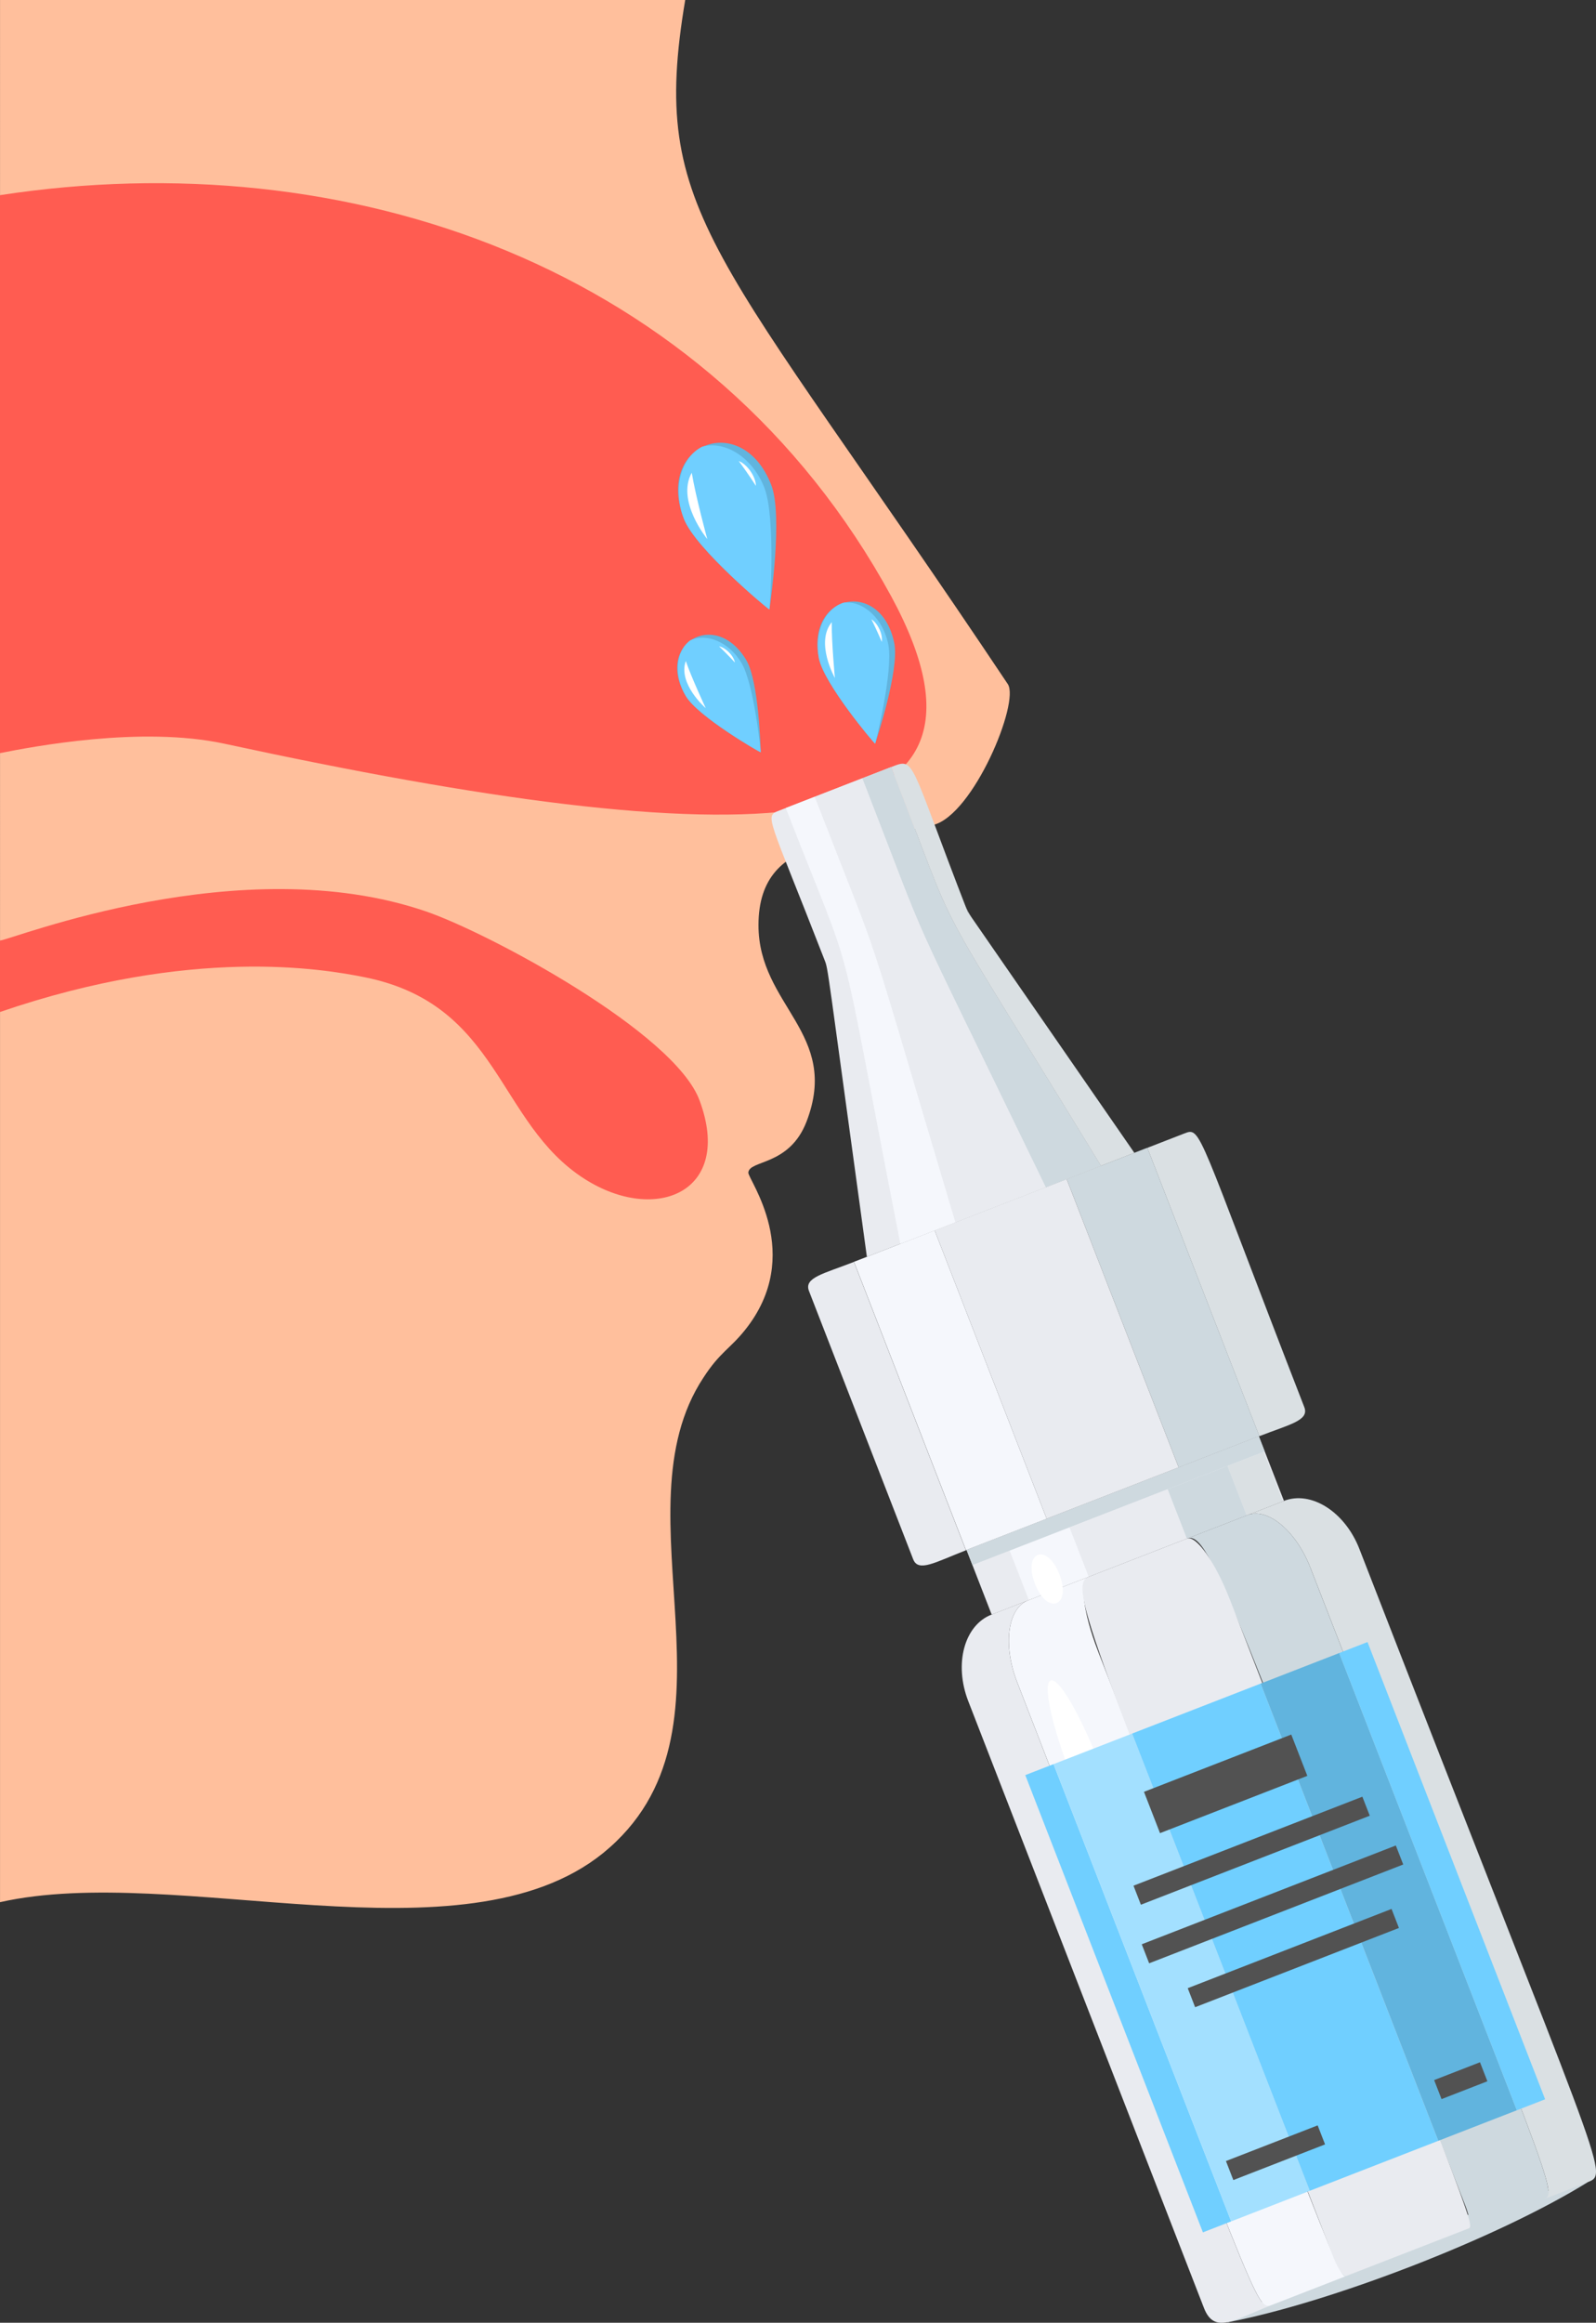 <?xml version="1.0" encoding="UTF-8"?><svg id="Layer_1" xmlns="http://www.w3.org/2000/svg" viewBox="0 0 528.87 769.31"><rect x="0" y="0" width="528.87" height="769.31" fill="#333333" stroke="none"/><defs><style>.cls-1{fill:#dae0e3;}.cls-2{fill:#f5f7fc;}.cls-3{fill:#fff;}.cls-4{fill:#a3e0ff;}.cls-5{fill:#70cfff;}.cls-6{fill:#ff5c51;}.cls-7{fill:#ced9df;}.cls-8{fill:#ffbf9c;}.cls-9{fill:#525252;}.cls-10{fill:#e9ebf0;}.cls-11{fill:#61b4de;}</style></defs><path class="cls-8" d="m309.29,273.22c-24.88,6.37-57.95,1.43-57.95,33.2,0,26.79,27.18,35.75,15.93,65.05-5.69,14.81-19.04,12.64-19.29,16.93-.13,2.2,18.87,27.11-1.06,52.06-5.01,6.29-8.35,7.37-13.84,15.85h0c-29.7,44.99,16.2,117.22-33.25,157.47-46.49,37.49-141.38,3.1-199.82,16.24V0h227.05c-12.04,71.6,9.92,81.43,106.89,226.57,4.06,6.04-11.4,43.26-24.65,46.66Z"/><g><path class="cls-6" d="m231.84,364.54c11.2,30.28-14.47,40.9-37.97,26.03-29.33-18.56-28-57.87-73.07-66.91-13.54-2.71-57.07-10.32-120.8,11.52v-23.67c3.56-.13,79.73-30.7,141.15-9.64,20.86,7.15,82.51,40.15,90.69,62.67Z"/><path class="cls-6" d="m74.4,246.33c-27.67-5.98-63.85,1.02-74.4,3.11V64.64c114.23-17.55,235.02,22.38,295.32,132.86,46.63,85.95-50.52,85.67-220.92,48.83Z"/></g><g><g><g><g><path class="cls-11" d="m247.27,218.58c-10.35-17.21-30.33-5.19-19.98,12.02,4.21,6.99,24.8,18.75,24.78,18.52-.03-1.38-.62-23.58-4.81-30.54Z"/><path class="cls-5" d="m245.69,219.53c-4.11-6.84-11.54-10.01-16.99-7.42-4.83,3.61-5.52,11.65-1.4,18.49,4.01,6.67,24.12,18.42,24.78,18.58.07-.28-2.25-22.78-6.39-29.65Z"/><path class="cls-3" d="m233.86,234.55s-9.29-8.01-6.61-15.61c1.97,5.69,6.61,15.61,6.61,15.61Z"/></g><path class="cls-3" d="m238.27,214.08c.96.89,2.92,2.83,5.27,5.36-.52-2.54-3.36-5.05-5.27-5.36Z"/></g><g><g><path class="cls-11" d="m296.35,213.09c-4.29-21.52-29.27-16.54-24.98,4.98,1.74,8.74,18.59,28.43,18.65,28.19.48-1.43,8.06-24.47,6.33-33.17Z"/><path class="cls-5" d="m294.37,213.49c-1.71-8.55-8.17-14.55-14.73-13.91-6.3,1.92-9.97,9.95-8.27,18.49,1.67,8.35,18.01,27.85,18.62,28.26.17-.26,6.09-24.26,4.37-32.85Z"/><path class="cls-3" d="m276.66,224.56s-6.6-11.67-1.04-18.49c-.08,6.58,1.04,18.49,1.04,18.49Z"/></g><path class="cls-3" d="m288.76,205.15c.66,1.27,1.96,3.99,3.44,7.45.4-2.8-1.58-6.42-3.44-7.45Z"/></g><g><g><path class="cls-11" d="m255.58,160.64c-9.69-24.93-38.62-13.68-28.93,11.24,3.98,10.24,28.3,30.15,28.32,29.91.28-1.82,4.52-31.07.61-41.15Z"/><path class="cls-5" d="m253.29,161.54c-3.85-9.9-12.88-15.74-20.61-13.59-7.16,3.64-9.87,14.04-6.03,23.94,3.75,9.65,27.48,29.63,28.31,29.99.16-.37,2.19-30.41-1.67-40.34Z"/><path class="cls-3" d="m234.37,178.55s-10.38-12.62-5.14-21.98c1.29,7.91,5.14,21.98,5.14,21.98Z"/></g><path class="cls-3" d="m244.8,152.71c1.06,1.38,3.19,4.37,5.7,8.22-.1-3.45-3.25-7.37-5.7-8.22Z"/></g></g><g><g><g><path class="cls-10" d="m320.08,513.46l-37.11-95.5c-10.1,3.93-16.62,5.19-14.9,9.62l34.53,88.86c1.71,4.41,7.32.98,17.48-2.97Z"/><path class="cls-1" d="m432.21,466.06c-35.88-92.34-34.03-92.88-39.82-90.62l-12.2,4.74,37.11,95.5c10.11-3.93,16.63-5.2,14.91-9.62Z"/><rect class="cls-2" x="300.55" y="409.28" width="28.69" height="102.46" transform="translate(-145.42 145.33) rotate(-21.24)"/><rect class="cls-7" x="371.03" y="381.89" width="28.68" height="102.46" transform="translate(-130.71 169) rotate(-21.24)"/><rect class="cls-10" x="326.67" y="395.58" width="46.93" height="102.46" transform="translate(-138.07 157.16) rotate(-21.24)"/></g><g><rect class="cls-10" x="320.89" y="493.79" width="103.91" height="22.93" transform="translate(-157.69 169.36) rotate(-21.24)"/><rect class="cls-7" x="317.72" y="494.38" width="103.91" height="5.41" transform="translate(-154.95 167.65) rotate(-21.24)"/><path class="cls-7" d="m406.51,769.22c29.39-18.2,84.99-40,119.74-46.53-30.07,18.67-85.81,40.12-119.74,46.53Z"/><path class="cls-10" d="m328.57,534.76l12.1-4.7c-6.79,2.64-8.41,14.76-3.63,27.07,80.63,207.5,79,208.4,84.44,206.29-12.3,4.78-19.03,9.98-22.52,1.01l-78.11-201c-4.78-12.31-1.33-25.14,7.72-28.66Z"/><path class="cls-1" d="m450.47,513.04c80.27,206.56,83.03,206.83,75.79,209.65l-14.97,5.82c5.41-2.1,3.71-1.42-77.02-209.17-4.78-12.31-14.17-20.15-20.95-17.51l12.11-4.71c9.05-3.52,20.26,3.61,25.04,15.92Z"/><path class="cls-2" d="m363.79,546.73c79.89,205.59,79.93,208.04,82.39,207.08l-24.69,9.6c-5.42,2.11-3.7,1.48-84.44-206.29-4.78-12.31-3.16-24.43,3.63-27.07l19.98-7.76c-3.06,1.19-1.65,12.13,3.14,24.44Z"/><path class="cls-7" d="m434.26,519.34c80.63,207.49,82.44,207.06,77.02,209.17l-24.7,9.6c.93-.36.5-3.66-.94-7.38-76.12-195.89-84.62-224.12-92.3-221.14l19.98-7.76c6.79-2.64,16.17,5.2,20.95,17.51Z"/><path class="cls-10" d="m407.53,529.73c79.97,205.8,81.51,207.42,79.05,208.38l-40.41,15.7c-.93.36-2.83-2.36-4.28-6.08-75.94-195.42-88.95-222.44-81.25-225.44l32.68-12.7c3.06-1.19,9.41,7.83,14.2,20.14Z"/><rect class="cls-10" x="325.27" y="515.38" width="12.9" height="17.52" transform="translate(-167.32 155.74) rotate(-21.24)"/><rect class="cls-1" x="409.47" y="482.66" width="12.91" height="17.52" transform="translate(-149.75 184.02) rotate(-21.24)"/><rect class="cls-2" x="337.01" y="509.18" width="21.3" height="17.52" transform="translate(-164 161.1) rotate(-21.24)"/><rect class="cls-7" x="389.34" y="488.85" width="21.29" height="17.52" transform="translate(-153.08 178.67) rotate(-21.24)"/><rect class="cls-10" x="356.41" y="499.01" width="34.84" height="17.52" transform="translate(-158.54 169.88) rotate(-21.24)"/><g><path class="cls-3" d="m365.69,587.49c-16.97-43.68-26.58-39.94-9.61,3.73,16.97,43.68,26.58,39.94,9.61-3.73Z"/><path class="cls-3" d="m351.05,521.42c-4.14-10.64-12.22-7.5-8.09,3.14,4.13,10.64,12.22,7.5,8.09-3.14Z"/></g><g><rect class="cls-5" x="368.81" y="580.64" width="10.05" height="162.48" transform="translate(-214.36 180.35) rotate(-21.24)"/><rect class="cls-4" x="377.57" y="573.76" width="27.94" height="162.48" transform="translate(-210.66 186.3) rotate(-21.24)"/><rect class="cls-5" x="403.01" y="560.42" width="45.69" height="162.48" transform="translate(-203.5 197.82) rotate(-21.24)"/><rect class="cls-11" x="446.2" y="547.09" width="27.93" height="162.48" transform="translate(-196.34 209.34) rotate(-21.24)"/><rect class="cls-5" x="472.84" y="540.21" width="10.06" height="162.48" transform="translate(-192.65 215.29) rotate(-21.24)"/></g></g><g><path class="cls-1" d="m375.89,381.84l-11.08,4.31c-59.98-98.29-44.93-68.9-69.49-132.1,8.12-3.15,5.56-2.94,25.33,47.93l55.25,79.86Z"/><path class="cls-1" d="m321.96,303.82c-1.58-2.21-1.1-1.31-2.12-3.93.54,1.39,1.26,2.7,2.12,3.93Z"/><path class="cls-10" d="m364.81,386.15l-77.55,30.13c-13.43-97.8-12.77-95.1-14.01-98.28-18.81-48.39-20.11-47.56-14.99-49.55l37.06-14.4c24.56,63.2,9.5,33.79,69.49,132.1Z"/><path class="cls-2" d="m270,263.89c24.56,63.2,14.07,32.01,46.63,140.98l-18.28,7.1c-22.15-113-13.4-81.15-37.96-144.35l9.61-3.74Z"/><path class="cls-7" d="m364.81,386.15l-18.28,7.1c-49.56-102.34-36.24-72.26-60.8-135.47l9.59-3.73c24.56,63.2,9.5,33.79,69.49,132.1Z"/><path class="cls-10" d="m346.53,393.25l-29.9,11.62c-32.55-108.95-22.07-77.77-46.63-140.98l15.73-6.11c24.56,63.2,11.23,33.11,60.8,135.47Z"/></g></g><g><rect class="cls-9" x="379.93" y="583.53" width="52.37" height="14.68" transform="translate(-186.44 187.22) rotate(-21.24)"/><rect class="cls-9" x="374.04" y="609.64" width="81.37" height="6.76" transform="translate(-193.88 191.84) rotate(-21.24)"/><rect class="cls-9" x="376.47" y="627.42" width="90.33" height="6.76" transform="translate(-199.85 195.55) rotate(-21.24)"/><rect class="cls-9" x="392.31" y="645.2" width="72.46" height="6.76" transform="translate(-205.82 199.26) rotate(-21.24)"/><rect class="cls-9" x="406.33" y="709.67" width="32.61" height="6.76" transform="translate(-229.58 201.5) rotate(-21.24)"/><rect class="cls-9" x="475.88" y="685.81" width="16.3" height="6.76" transform="translate(-216.77 222.12) rotate(-21.24)"/></g></g></g></svg>